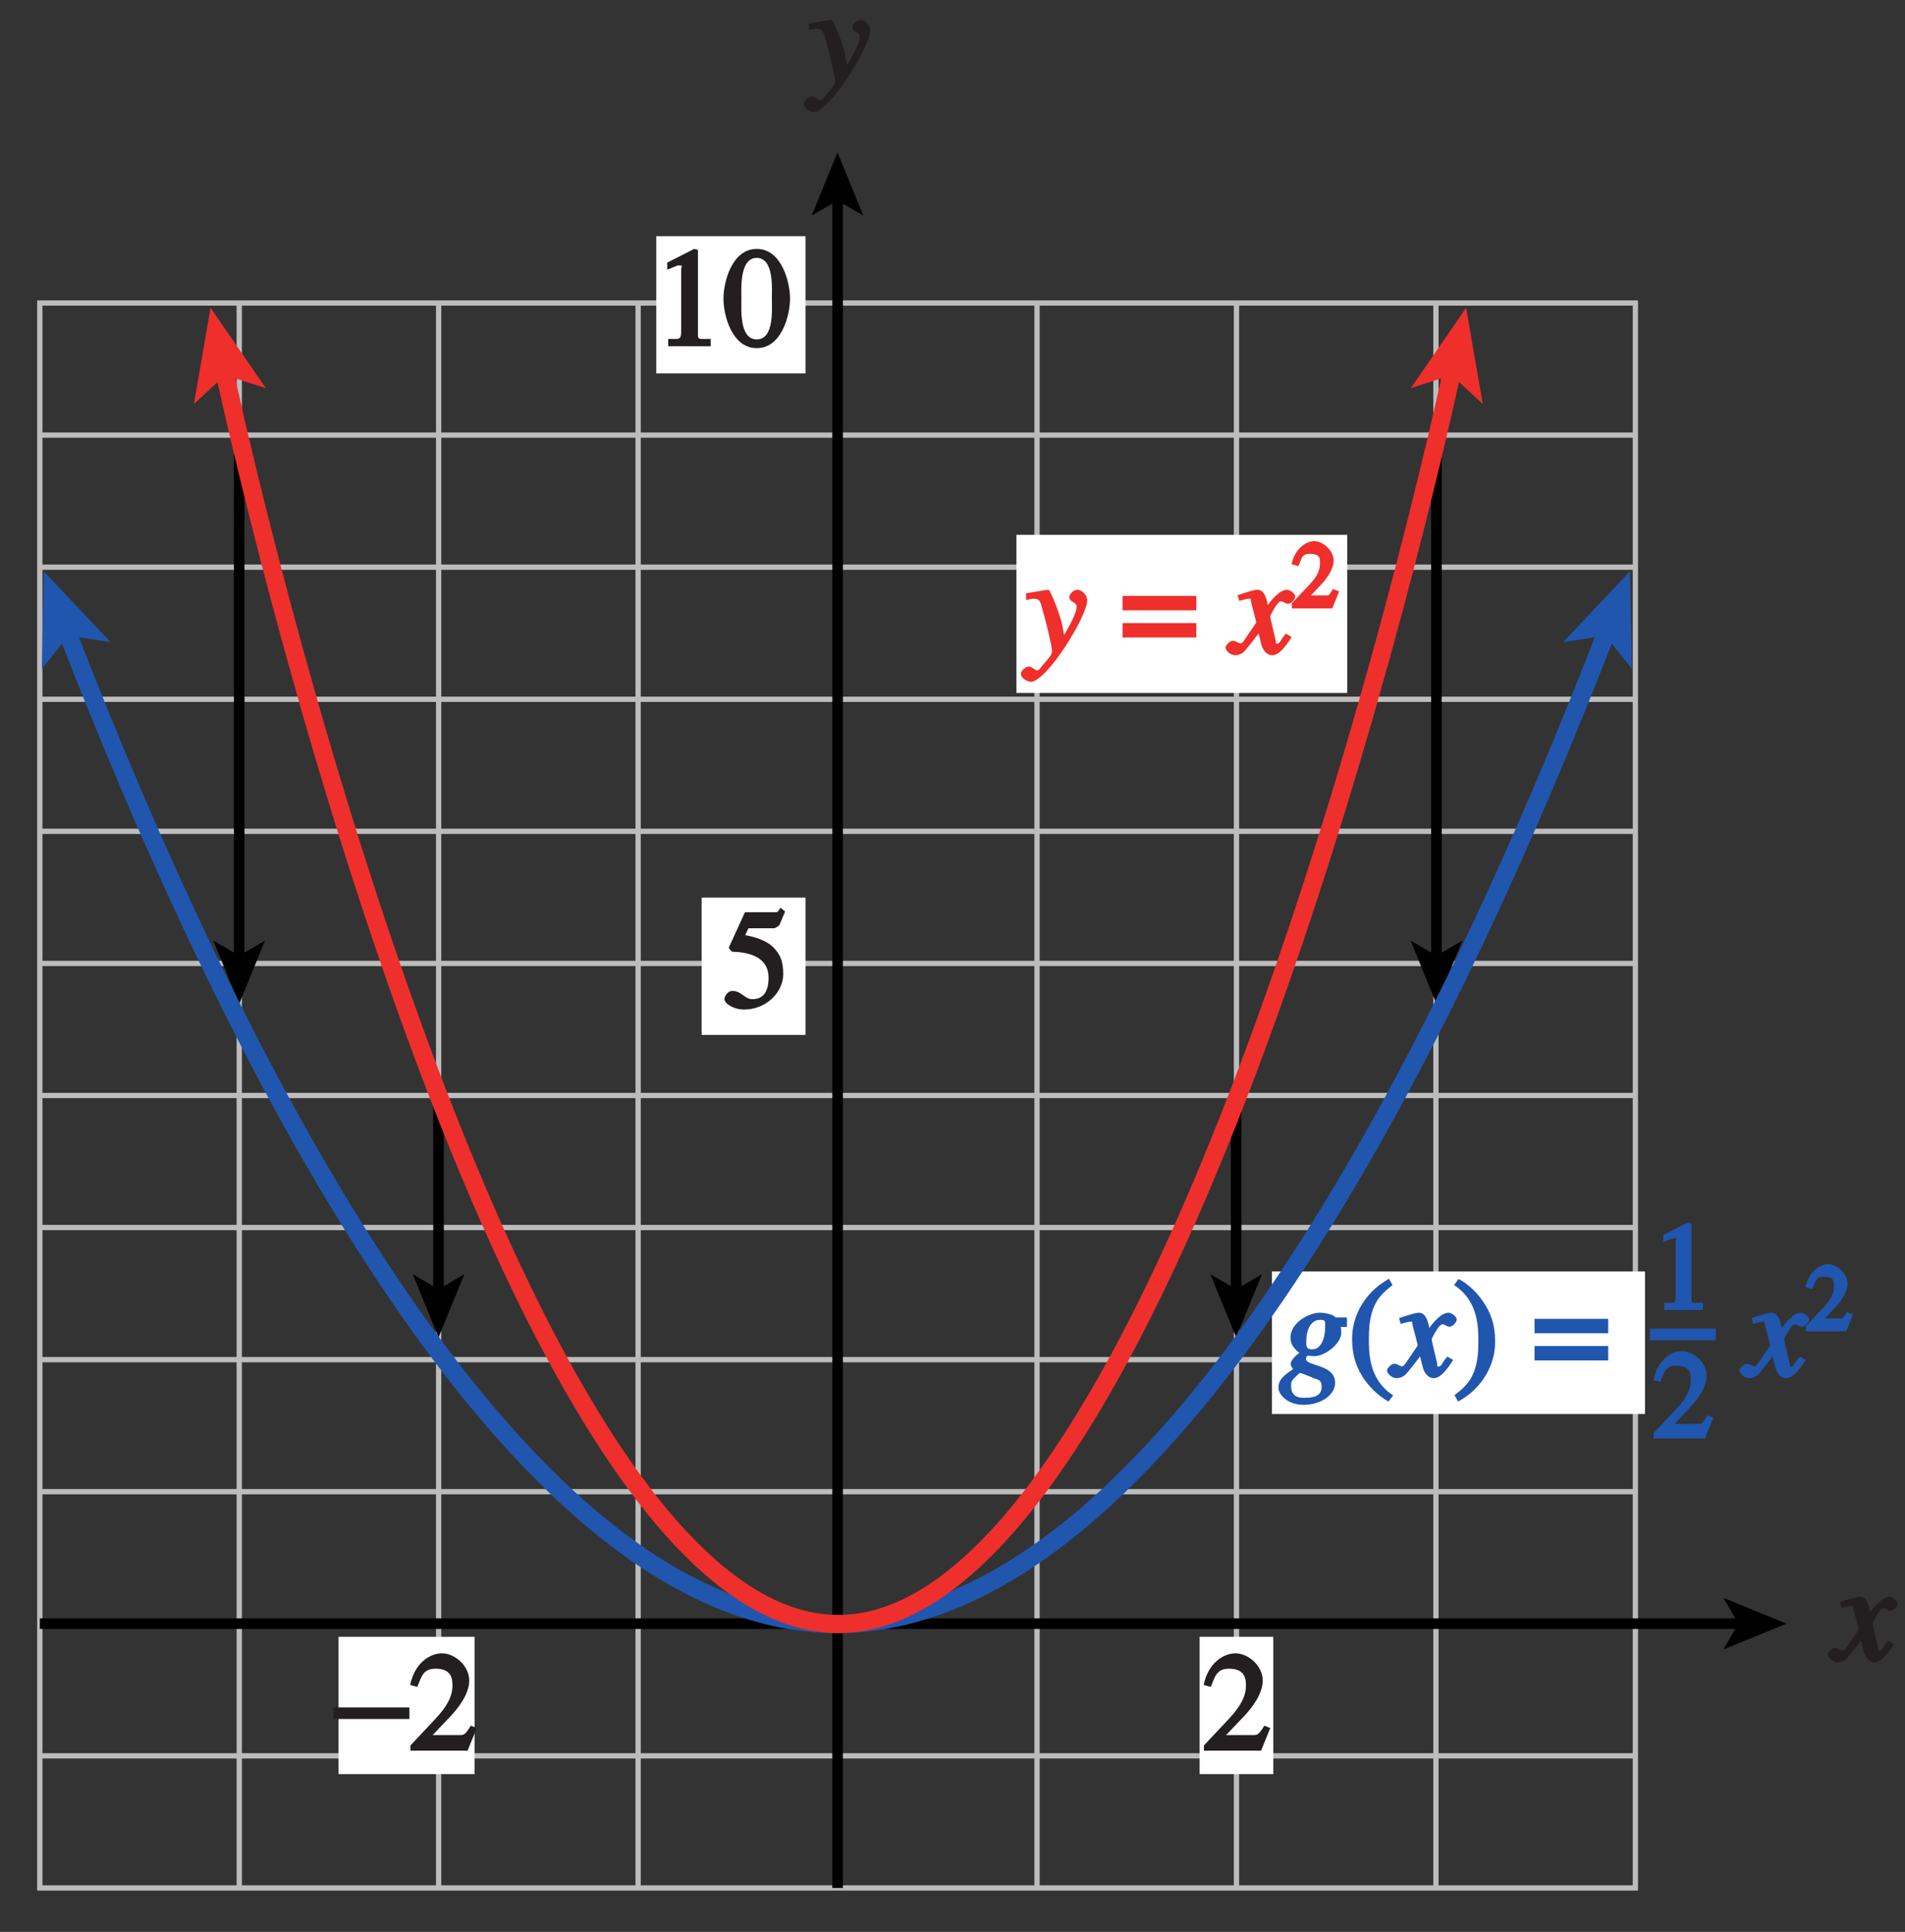 <?xml version="1.0" encoding="UTF-8"?>
<svg xmlns="http://www.w3.org/2000/svg" xmlns:xlink="http://www.w3.org/1999/xlink" width="126.028pt" height="127.786pt" viewBox="0 0 126.028 127.786" version="1.1">
<rect x="0" y="0" width="126.028" height="127.786" fill="#333333" stroke="none"/>
<defs>
<g>
<symbol overflow="visible" id="glyph0-0">
<path style="stroke:none;" d=""/>
</symbol>
<symbol overflow="visible" id="glyph0-1">
<path style="stroke:none;" d="M 3.484 -1.234 C 3.25 -0.969 3.188 -0.672 3 -0.672 C 2.828 -0.672 2.938 -0.75 2.891 -0.906 C 2.844 -1.125 2.531 -2.344 2.531 -2.516 L 2.484 -2.406 C 2.484 -2.406 2.984 -3.469 3.234 -3.469 C 3.438 -3.469 3.5 -3.312 3.719 -3.312 C 3.938 -3.312 4.188 -3.625 4.188 -3.781 C 4.188 -4 3.828 -4.234 3.656 -4.234 C 3.188 -4.234 2.641 -3.656 2.172 -2.922 L 2.469 -2.812 L 2.359 -3.312 C 2.203 -4.109 1.906 -4.234 1.703 -4.234 C 1.406 -4.234 0.812 -4.016 0.375 -3.875 L 0.484 -3.5 C 0.906 -3.609 1.031 -3.641 1.109 -3.641 C 1.344 -3.641 1.203 -3.641 1.281 -3.359 C 1.297 -3.328 1.609 -2.125 1.609 -2.062 C 0.844 -0.969 0.734 -0.688 0.578 -0.688 C 0.422 -0.688 0.266 -0.859 0.062 -0.859 C -0.141 -0.859 -0.422 -0.562 -0.422 -0.422 C -0.422 -0.203 -0.094 0.094 0.203 0.094 C 0.484 0.094 0.703 -0.031 0.859 -0.203 C 1.156 -0.547 1.531 -1.031 1.766 -1.344 L 1.938 -0.641 C 2.062 -0.156 2.375 0.094 2.641 0.094 C 2.844 0.094 3.219 0.062 3.953 -1.109 L 3.578 -1.328 Z M 3.484 -1.234 "/>
</symbol>
<symbol overflow="visible" id="glyph0-2">
<path style="stroke:none;" d="M 0.141 -3.594 C 0.25 -3.625 0.312 -3.641 0.438 -3.641 C 0.953 -3.641 0.891 -3.391 1.141 -2.562 C 1.281 -2.078 1.672 -0.5 1.672 -0.156 C 1.672 0.078 1.344 0.422 1.109 0.688 C 0.812 1.047 0.812 1.094 0.672 1.094 C 0.516 1.094 0.391 0.844 0.125 0.844 C -0.062 0.844 -0.391 1.125 -0.391 1.312 C -0.391 1.688 0.172 1.859 0.25 1.859 C 1.312 1.859 4 -2.469 4 -3.547 C 4 -3.875 3.656 -4.234 3.328 -4.234 C 3.094 -4.234 2.812 -3.922 2.812 -3.781 C 2.812 -3.375 3.297 -3.469 3.297 -3.109 C 3.297 -2.625 2.641 -1.516 2.25 -0.875 L 2.547 -0.781 L 2.359 -1.828 C 2.25 -2.5 1.547 -4.25 1.438 -4.234 C 1.266 -4.234 0.562 -4.094 -0.047 -4 L -0.047 -3.562 Z M 0.141 -3.594 "/>
</symbol>
<symbol overflow="visible" id="glyph0-3">
<path style="stroke:none;" d="M 4.25 -3.922 L 3.703 -3.922 C 3.641 -3.922 3.672 -3.953 3.516 -4.047 C 3.359 -4.125 3.016 -4.234 2.641 -4.234 C 1.906 -4.234 0.688 -3.578 0.688 -2.578 C 0.688 -1.953 1.25 -1.609 1.281 -1.578 C 1.141 -1.484 0.703 -1.125 0.703 -0.844 C 0.703 -0.672 0.891 -0.469 0.859 -0.5 C 0.25 -0.094 -0.109 0.203 -0.109 0.719 C -0.109 1.219 0.547 1.859 1.531 1.859 C 2.766 1.859 3.641 1.172 3.641 0.406 C 3.641 -0.844 1.719 -0.688 1.719 -1.172 C 1.719 -1.281 1.75 -1.391 1.875 -1.391 C 1.984 -1.391 2.109 -1.359 2.234 -1.359 C 3.031 -1.359 4.047 -2.234 4.047 -2.891 C 4.047 -3.078 4.016 -3.266 4.016 -3.297 L 4.422 -3.297 L 4.422 -3.922 Z M 2.75 0.672 C 2.75 1.109 2.484 1.391 1.672 1.391 C 1.531 1.391 0.734 1.484 0.734 0.641 C 0.734 0.438 0.688 0.297 1.047 -0.016 C 1.078 -0.047 1.266 -0.25 1.328 -0.25 C 1.391 -0.25 2.141 0.047 2.297 0.125 L 2.438 0.156 C 2.594 0.25 2.75 0.266 2.75 0.672 Z M 2.984 -3.297 C 2.984 -2.547 2.719 -1.812 2.125 -1.812 C 1.719 -1.812 1.734 -1.984 1.734 -2.391 C 1.734 -2.984 1.969 -3.766 2.656 -3.766 C 3.031 -3.766 2.984 -3.641 2.984 -3.297 Z M 2.984 -3.297 "/>
</symbol>
<symbol overflow="visible" id="glyph0-4">
<path style="stroke:none;" d=""/>
</symbol>
<symbol overflow="visible" id="glyph1-0">
<path style="stroke:none;" d=""/>
</symbol>
<symbol overflow="visible" id="glyph1-1">
<path style="stroke:none;" d="M 4.281 -1.578 L 4.094 -1.656 C 3.688 -1.016 3.641 -1.031 3.297 -1.031 L 1.562 -1.031 L 2.781 -2.312 C 3.172 -2.734 3.984 -3.688 3.984 -4.641 C 3.984 -5.641 3 -6.438 2.188 -6.438 C 1.391 -6.438 0.375 -5.812 0.078 -4.344 L 0.547 -4.219 C 0.828 -4.906 0.938 -5.422 1.75 -5.422 C 2.812 -5.422 2.875 -4.766 2.875 -4.297 C 2.875 -3.625 2.531 -2.938 1.75 -2.109 L 0.094 -0.344 L 0.094 0 L 3.875 0 L 4.484 -1.5 Z M 4.281 -1.578 "/>
</symbol>
<symbol overflow="visible" id="glyph1-2">
<path style="stroke:none;" d="M 1.062 0 L 3.703 0 L 3.703 -0.484 C 2.875 -0.484 2.859 -0.406 2.859 -0.844 L 2.859 -6.375 L 2.609 -6.438 L 0.828 -5.531 L 0.828 -5.062 C 1.5 -5.344 1.5 -5.344 1.609 -5.344 C 1.922 -5.344 1.75 -5.281 1.75 -5.078 L 1.75 -1.016 C 1.75 -0.344 1.578 -0.5 0.891 -0.484 L 0.891 0 Z M 1.062 0 "/>
</symbol>
<symbol overflow="visible" id="glyph1-3">
<path style="stroke:none;" d="M 2.25 -5.844 C 3.406 -5.844 3.25 -3.766 3.25 -3.156 C 3.25 -2.438 3.406 -0.453 2.25 -0.453 C 1.094 -0.453 1.234 -2.422 1.234 -3.156 C 1.234 -3.766 1.094 -5.844 2.25 -5.844 Z M 2.25 -6.438 C 0.594 -6.438 0.047 -4.219 0.047 -3.156 C 0.047 -2.062 0.594 0.125 2.25 0.125 C 3.906 0.125 4.453 -2.062 4.453 -3.156 C 4.453 -4.219 3.906 -6.438 2.25 -6.438 Z M 2.25 -6.438 "/>
</symbol>
<symbol overflow="visible" id="glyph1-4">
<path style="stroke:none;" d="M 1.625 -5.25 L 3.391 -5.25 C 3.484 -5.25 3.734 -5.422 3.766 -5.5 L 4.125 -6.359 L 3.828 -6.609 C 3.641 -6.359 3.688 -6.312 3.453 -6.312 L 1.469 -6.312 L 0.406 -3.984 C 0.391 -3.922 0.578 -3.703 0.641 -3.703 C 1.609 -3.672 3.031 -3.422 3.031 -1.984 C 3.031 -0.875 2.531 -0.562 1.953 -0.562 C 1.469 -0.562 1.219 -1.109 0.641 -1.109 C 0.281 -1.109 0.109 -0.672 0.109 -0.578 C 0.109 -0.266 0.719 0.125 1.422 0.125 C 2.844 0.125 4 -1 4 -2.203 C 4 -3 3.859 -3.391 3.469 -3.859 C 2.938 -4.5 1.969 -4.703 1.484 -4.797 L 1.703 -5.25 Z M 1.625 -5.25 "/>
</symbol>
<symbol overflow="visible" id="glyph1-5">
<path style="stroke:none;" d="M 2.531 -6.375 C 1.141 -5.547 0.266 -4.078 0.266 -2.531 C 0.266 -1.281 0.609 -0.516 1.047 0.141 C 1.391 0.641 1.984 1.266 2.672 1.641 L 2.984 1.234 C 1.328 0.172 1.375 -1.672 1.375 -2.594 C 1.375 -4.875 2.188 -5.453 2.938 -6.062 L 2.703 -6.484 Z M 2.531 -6.375 "/>
</symbol>
<symbol overflow="visible" id="glyph1-6">
<path style="stroke:none;" d="M 0.453 1.547 C 1.859 0.719 2.734 -0.75 2.734 -2.297 C 2.734 -3.547 2.391 -4.312 1.938 -4.969 C 1.609 -5.469 1.016 -6.109 0.312 -6.469 L 0.016 -6.062 C 1.672 -5 1.625 -3.156 1.625 -2.234 C 1.625 0.047 0.797 0.625 0.047 1.219 L 0.281 1.641 Z M 0.453 1.547 "/>
</symbol>
<symbol overflow="visible" id="glyph1-7">
<path style="stroke:none;" d=""/>
</symbol>
<symbol overflow="visible" id="glyph1-8">
<path style="stroke:none;" d="M 4.812 -3.828 L 0.094 -3.828 L 0.094 -2.875 L 4.969 -2.875 L 4.969 -3.828 Z M 4.812 -2.031 L 0.094 -2.031 L 0.094 -1.078 L 4.969 -1.078 L 4.969 -2.031 Z M 4.812 -2.031 "/>
</symbol>
<symbol overflow="visible" id="glyph2-0">
<path style="stroke:none;" d=""/>
</symbol>
<symbol overflow="visible" id="glyph2-1">
<path style="stroke:none;" d="M 0.094 -2.094 L 4.969 -2.094 L 4.969 -2.859 L -0.062 -2.859 L -0.062 -2.094 Z M 0.094 -2.094 "/>
</symbol>
<symbol overflow="visible" id="glyph3-0">
<path style="stroke:none;" d=""/>
</symbol>
<symbol overflow="visible" id="glyph3-1">
<path style="stroke:none;" d="M 2.844 -1.219 L 2.688 -1.281 C 2.391 -0.812 2.422 -0.859 2.203 -0.859 L 1.234 -0.859 L 1.906 -1.578 C 2.172 -1.859 2.734 -2.531 2.734 -3.172 C 2.734 -3.844 2 -4.453 1.453 -4.453 C 0.938 -4.453 0.156 -3.969 -0.047 -2.922 L 0.406 -2.797 C 0.641 -3.359 0.625 -3.609 1.172 -3.609 C 1.875 -3.609 1.828 -3.266 1.828 -2.953 C 1.828 -2.5 1.625 -2.094 1.109 -1.547 L -0.031 -0.344 L -0.031 0 L 2.641 0 L 3.094 -1.125 Z M 2.844 -1.219 "/>
</symbol>
<symbol overflow="visible" id="glyph4-0">
<path style="stroke:none;" d=""/>
</symbol>
<symbol overflow="visible" id="glyph4-1">
<path style="stroke:none;" d="M 0.938 0 L 3.328 0 L 3.328 -0.484 C 2.547 -0.484 2.562 -0.391 2.562 -0.781 L 2.562 -5.719 L 2.312 -5.781 L 0.703 -4.969 L 0.703 -4.5 C 1.344 -4.75 1.344 -4.75 1.438 -4.75 C 1.703 -4.75 1.516 -4.719 1.516 -4.547 L 1.516 -0.922 C 1.516 -0.344 1.406 -0.5 0.766 -0.484 L 0.766 0 Z M 0.938 0 "/>
</symbol>
<symbol overflow="visible" id="glyph4-2">
<path style="stroke:none;" d="M 4.172 0.812 L 4.172 0.234 L -0.188 0.234 L -0.188 1 L 4.172 1 Z M 4.172 0.812 "/>
</symbol>
<symbol overflow="visible" id="glyph4-3">
<path style="stroke:none;" d="M 3.797 -1.469 L 3.609 -1.531 C 3.25 -0.938 3.234 -0.969 2.938 -0.969 L 1.453 -0.969 L 2.484 -2.078 C 2.844 -2.453 3.562 -3.297 3.562 -4.156 C 3.562 -5.047 2.672 -5.781 1.938 -5.781 C 1.234 -5.781 0.297 -5.203 0.047 -3.859 L 0.5 -3.75 C 0.766 -4.391 0.828 -4.812 1.562 -4.812 C 2.5 -4.812 2.516 -4.266 2.516 -3.859 C 2.516 -3.25 2.234 -2.656 1.531 -1.922 L 0.062 -0.359 L 0.062 0 L 3.453 0 L 4.016 -1.391 Z M 3.797 -1.469 "/>
</symbol>
</g>
<clipPath id="clip1">
  <path d="M 0 0 L 126.027 0 L 126.027 127.785 L 0 127.785 Z M 0 0 "/>
</clipPath>
</defs>
<g id="surface1">
<path style="fill:none;stroke-width:0.35;stroke-linecap:butt;stroke-linejoin:miter;stroke:rgb(74.12%,73.648%,73.766%);stroke-opacity:1;stroke-miterlimit:4;" d="M 303.219 376.721 L 408.777 376.721 L 408.777 481.557 L 303.219 481.557 Z M 316.414 376.721 L 316.414 481.557 M 329.605 376.721 L 329.605 481.557 M 342.801 376.721 L 342.801 481.557 M 355.996 376.721 L 355.996 481.557 M 369.191 376.721 L 369.191 481.557 M 382.387 376.721 L 382.387 481.557 M 395.582 376.721 L 395.582 481.557 M 303.219 472.819 L 408.777 472.819 M 303.219 464.084 L 408.777 464.084 M 303.219 455.346 L 408.777 455.346 M 303.219 446.612 L 408.777 446.612 M 303.219 437.873 L 408.777 437.873 M 303.219 429.139 L 408.777 429.139 M 303.219 420.405 L 408.777 420.405 M 303.219 411.666 L 408.777 411.666 M 303.219 402.932 L 408.777 402.932 M 303.219 394.194 L 408.777 394.194 M 303.219 385.459 L 408.777 385.459 " transform="matrix(1,0,0,-1,-300.586,501.6)"/>
<path style=" stroke:none;fill-rule:nonzero;fill:rgb(100%,100%,100%);fill-opacity:1;" d="M 84.148 84.102 L 108.828 84.102 L 108.828 93.531 L 84.148 93.531 Z M 84.148 84.102 "/>
<g style="fill:rgb(13.73%,12.16%,12.549%);fill-opacity:1;">
  <use xlink:href="#glyph0-1" x="121.352" y="109.857"/>
</g>
<path style="fill:none;stroke-width:0.7;stroke-linecap:butt;stroke-linejoin:miter;stroke:rgb(0%,0%,0%);stroke-opacity:1;stroke-miterlimit:4;" d="M 415.808 394.202 L 303.223 394.202 " transform="matrix(1,0,0,-1,-300.586,501.6)"/>
<path style=" stroke:none;fill-rule:nonzero;fill:rgb(0%,0%,0%);fill-opacity:1;" d="M 118.191 107.398 L 114.012 109.105 L 115.004 107.398 L 114.012 105.691 L 118.191 107.398 "/>
<path style=" stroke:none;fill-rule:nonzero;fill:rgb(100%,100%,100%);fill-opacity:1;" d="M 22.398 108.266 L 31.395 108.266 L 31.395 117.348 L 22.398 117.348 Z M 22.398 108.266 "/>
<path style=" stroke:none;fill-rule:nonzero;fill:rgb(100%,100%,100%);fill-opacity:1;" d="M 79.363 108.266 L 84.238 108.266 L 84.238 117.348 L 79.363 117.348 Z M 79.363 108.266 "/>
<g style="fill:rgb(13.73%,12.16%,12.549%);fill-opacity:1;">
  <use xlink:href="#glyph1-1" x="79.553" y="115.798"/>
</g>
<g style="fill:rgb(13.73%,12.16%,12.549%);fill-opacity:1;">
  <use xlink:href="#glyph2-1" x="22.118" y="115.798"/>
</g>
<g style="fill:rgb(13.73%,12.16%,12.549%);fill-opacity:1;">
  <use xlink:href="#glyph1-1" x="27.059" y="115.798"/>
</g>
<g style="fill:rgb(13.73%,12.16%,12.549%);fill-opacity:1;">
  <use xlink:href="#glyph0-2" x="53.575" y="5.543"/>
</g>
<path style="fill:none;stroke-width:0.7;stroke-linecap:butt;stroke-linejoin:miter;stroke:rgb(0%,0%,0%);stroke-opacity:1;stroke-miterlimit:4;" d="M 356 376.721 L 356 488.557 " transform="matrix(1,0,0,-1,-300.586,501.6)"/>
<path style=" stroke:none;fill-rule:nonzero;fill:rgb(0%,0%,0%);fill-opacity:1;" d="M 55.406 10.078 L 57.113 14.258 L 55.406 13.266 L 53.699 14.258 L 55.406 10.078 "/>
<path style=" stroke:none;fill-rule:nonzero;fill:rgb(100%,100%,100%);fill-opacity:1;" d="M 43.418 15.621 L 53.293 15.621 L 53.293 24.703 L 43.418 24.703 Z M 43.418 15.621 "/>
<g style="fill:rgb(13.73%,12.16%,12.549%);fill-opacity:1;">
  <use xlink:href="#glyph1-2" x="43.314" y="22.902"/>
  <use xlink:href="#glyph1-3" x="47.814" y="22.902"/>
</g>
<path style=" stroke:none;fill-rule:nonzero;fill:rgb(100%,100%,100%);fill-opacity:1;" d="M 46.418 59.371 L 53.293 59.371 L 53.293 68.453 L 46.418 68.453 Z M 46.418 59.371 "/>
<g style="fill:rgb(13.73%,12.16%,12.549%);fill-opacity:1;">
  <use xlink:href="#glyph1-4" x="47.814" y="66.652"/>
</g>
<path style="fill:none;stroke-width:0.7;stroke-linecap:butt;stroke-linejoin:miter;stroke:rgb(0%,0%,0%);stroke-opacity:1;stroke-miterlimit:4;" d="M 316.41 472.854 L 316.41 438.166 " transform="matrix(1,0,0,-1,-300.586,501.6)"/>
<path style=" stroke:none;fill-rule:nonzero;fill:rgb(0%,0%,0%);fill-opacity:1;" d="M 15.824 66.398 L 17.531 62.219 L 15.824 63.211 L 14.117 62.219 L 15.824 66.398 "/>
<path style="fill:none;stroke-width:0.7;stroke-linecap:butt;stroke-linejoin:miter;stroke:rgb(0%,0%,0%);stroke-opacity:1;stroke-miterlimit:4;" d="M 329.598 429.104 L 329.598 416.104 " transform="matrix(1,0,0,-1,-300.586,501.6)"/>
<path style=" stroke:none;fill-rule:nonzero;fill:rgb(0%,0%,0%);fill-opacity:1;" d="M 29.012 88.461 L 30.719 84.281 L 29.012 85.273 L 27.305 84.281 L 29.012 88.461 "/>
<path style="fill:none;stroke-width:0.7;stroke-linecap:butt;stroke-linejoin:miter;stroke:rgb(0%,0%,0%);stroke-opacity:1;stroke-miterlimit:4;" d="M 395.617 472.854 L 395.617 438.166 " transform="matrix(1,0,0,-1,-300.586,501.6)"/>
<path style=" stroke:none;fill-rule:nonzero;fill:rgb(0%,0%,0%);fill-opacity:1;" d="M 95.031 66.398 L 93.324 62.219 L 95.031 63.211 L 96.738 62.219 L 95.031 66.398 "/>
<path style="fill:none;stroke-width:0.7;stroke-linecap:butt;stroke-linejoin:miter;stroke:rgb(0%,0%,0%);stroke-opacity:1;stroke-miterlimit:4;" d="M 382.367 429.104 L 382.367 416.104 " transform="matrix(1,0,0,-1,-300.586,501.6)"/>
<path style=" stroke:none;fill-rule:nonzero;fill:rgb(0%,0%,0%);fill-opacity:1;" d="M 81.781 88.461 L 80.074 84.281 L 81.781 85.273 L 83.488 84.281 L 81.781 88.461 "/>
<path style="fill:none;stroke-width:1.2;stroke-linecap:butt;stroke-linejoin:miter;stroke:rgb(12.627%,33.806%,68.193%);stroke-opacity:1;stroke-miterlimit:4;" d="M 406.894 459.858 C 396.547 433.077 377.668 394.178 355.949 394.178 C 334.234 394.178 315.355 433.077 305.008 459.858 " transform="matrix(1,0,0,-1,-300.586,501.6)"/>
<path style=" stroke:none;fill-rule:nonzero;fill:rgb(12.627%,33.806%,68.193%);fill-opacity:1;" d="M 2.895 37.789 L 7.32 42.48 L 4.535 42.035 L 2.77 44.238 L 2.895 37.789 "/>
<path style=" stroke:none;fill-rule:nonzero;fill:rgb(12.627%,33.806%,68.193%);fill-opacity:1;" d="M 107.836 37.789 L 107.961 44.238 L 106.195 42.035 L 103.41 42.477 L 107.836 37.789 "/>
<g style="fill:rgb(12.627%,33.806%,68.193%);fill-opacity:1;">
  <use xlink:href="#glyph0-3" x="84.685" y="91.064"/>
</g>
<g style="fill:rgb(12.627%,33.806%,68.193%);fill-opacity:1;">
  <use xlink:href="#glyph1-5" x="89.185" y="91.064"/>
</g>
<g style="fill:rgb(12.627%,33.806%,68.193%);fill-opacity:1;">
  <use xlink:href="#glyph0-1" x="92.182" y="91.064"/>
</g>
<g style="fill:rgb(12.627%,33.806%,68.193%);fill-opacity:1;">
  <use xlink:href="#glyph1-6" x="96.178" y="91.064"/>
  <use xlink:href="#glyph1-7" x="99.175" y="91.064"/>
  <use xlink:href="#glyph1-8" x="101.425" y="91.064"/>
  <use xlink:href="#glyph1-7" x="106.501" y="91.064"/>
  <use xlink:href="#glyph1-7" x="108.751" y="91.064"/>
  <use xlink:href="#glyph1-7" x="111.001" y="91.064"/>
  <use xlink:href="#glyph1-7" x="113.251" y="91.064"/>
</g>
<g style="fill:rgb(12.627%,33.806%,68.193%);fill-opacity:1;">
  <use xlink:href="#glyph0-1" x="115.5" y="91.064"/>
</g>
<g style="fill:rgb(12.627%,33.806%,68.193%);fill-opacity:1;">
  <use xlink:href="#glyph3-1" x="119.496" y="88.064"/>
</g>
<g style="fill:rgb(12.627%,33.806%,68.193%);fill-opacity:1;">
  <use xlink:href="#glyph4-1" x="109.34" y="86.65"/>
</g>
<g style="fill:rgb(12.627%,33.806%,68.193%);fill-opacity:1;">
  <use xlink:href="#glyph4-2" x="109.34" y="87.65"/>
</g>
<g style="fill:rgb(12.627%,33.806%,68.193%);fill-opacity:1;">
  <use xlink:href="#glyph4-3" x="109.34" y="95.15"/>
</g>
<path style=" stroke:none;fill-rule:nonzero;fill:rgb(100%,100%,100%);fill-opacity:1;" d="M 67.242 35.375 L 89.129 35.375 L 89.129 45.836 L 67.242 45.836 Z M 67.242 35.375 "/>
<g style="fill:rgb(93.61%,18.434%,17.378%);fill-opacity:1;">
  <use xlink:href="#glyph0-2" x="67.928" y="43.245"/>
  <use xlink:href="#glyph0-4" x="71.924" y="43.245"/>
</g>
<g style="fill:rgb(93.61%,18.434%,17.378%);fill-opacity:1;">
  <use xlink:href="#glyph1-8" x="74.174" y="43.245"/>
  <use xlink:href="#glyph1-7" x="79.25" y="43.245"/>
</g>
<g style="fill:rgb(93.61%,18.434%,17.378%);fill-opacity:1;">
  <use xlink:href="#glyph0-1" x="81.5" y="43.245"/>
</g>
<g style="fill:rgb(93.61%,18.434%,17.378%);fill-opacity:1;">
  <use xlink:href="#glyph3-1" x="85.496" y="40.245"/>
</g>
<path style="fill:none;stroke-width:1.2;stroke-linecap:butt;stroke-linejoin:miter;stroke:rgb(93.61%,18.434%,17.378%);stroke-opacity:1;stroke-miterlimit:4;" d="M 396.664 477.096 C 391.887 455.299 375.426 394.178 356.043 394.178 C 336.66 394.178 320.199 455.299 315.418 477.096 " transform="matrix(1,0,0,-1,-300.586,501.6)"/>
<path style=" stroke:none;fill-rule:nonzero;fill:rgb(93.61%,18.434%,17.378%);fill-opacity:1;" d="M 13.93 20.363 L 17.59 25.676 L 14.902 24.812 L 12.828 26.719 L 13.93 20.363 "/>
<path style=" stroke:none;fill-rule:nonzero;fill:rgb(93.61%,18.434%,17.378%);fill-opacity:1;" d="M 96.992 20.363 L 98.094 26.719 L 96.016 24.812 L 93.332 25.676 L 96.992 20.363 "/>
<g clip-path="url(#clip1)" clip-rule="nonzero">
<path style="fill:none;stroke-width:0.5;stroke-linecap:butt;stroke-linejoin:miter;stroke:rgb(100%,100%,100%);stroke-opacity:1;stroke-miterlimit:10;" d="M 42 803.998 L 42 779.998 M -0 761.998 L 24 761.998 M 654 803.998 L 654 779.998 M 696 761.998 L 672 761.998 M 42 -0.002 L 42 23.998 M -0 41.998 L 24 41.998 M 654 -0.002 L 654 23.998 M 696 41.998 L 672 41.998 " transform="matrix(1,0,0,-1,-300.586,501.6)"/>
<path style="fill:none;stroke-width:0.25;stroke-linecap:butt;stroke-linejoin:miter;stroke:rgb(0%,0%,0%);stroke-opacity:1;stroke-miterlimit:10;" d="M 42 803.998 L 42 779.998 M -0 761.998 L 24 761.998 M 654 803.998 L 654 779.998 M 696 761.998 L 672 761.998 M 42 -0.002 L 42 23.998 M -0 41.998 L 24 41.998 M 654 -0.002 L 654 23.998 M 696 41.998 L 672 41.998 " transform="matrix(1,0,0,-1,-300.586,501.6)"/>
<path style="fill:none;stroke-width:0.5;stroke-linecap:butt;stroke-linejoin:miter;stroke:rgb(100%,100%,100%);stroke-opacity:1;stroke-miterlimit:10;" d="M 324 791.998 L 372 791.998 M 324 11.998 L 372 11.998 M 12 425.998 L 12 377.998 M 684 425.998 L 684 377.998 M 348 803.998 L 348 779.998 M 348 23.998 L 348 -0.002 M -0 401.998 L 24 401.998 M 672 401.998 L 696 401.998 M 348 791.998 L 354 791.998 C 354 788.69 351.312 785.998 348 785.998 C 344.687 785.998 342 788.69 342 791.998 C 342 795.311 344.687 797.998 348 797.998 C 351.312 797.998 354 795.311 354 791.998 M 348 11.998 L 354 11.998 C 354 8.69 351.312 5.998 348 5.998 C 344.687 5.998 342 8.69 342 11.998 C 342 15.311 344.687 17.998 348 17.998 C 351.312 17.998 354 15.311 354 11.998 M 12 401.998 L 18 401.998 C 18 398.69 15.312 395.998 12 395.998 C 8.687 395.998 6 398.69 6 401.998 C 6 405.311 8.687 407.998 12 407.998 C 15.312 407.998 18 405.311 18 401.998 M 684 401.998 L 690 401.998 C 690 398.69 687.312 395.998 684 395.998 C 680.687 395.998 678 398.69 678 401.998 C 678 405.311 680.687 407.998 684 407.998 C 687.312 407.998 690 405.311 690 401.998 " transform="matrix(1,0,0,-1,-300.586,501.6)"/>
<path style="fill:none;stroke-width:0.25;stroke-linecap:butt;stroke-linejoin:miter;stroke:rgb(0%,0%,0%);stroke-opacity:1;stroke-miterlimit:10;" d="M 324 791.998 L 372 791.998 M 324 11.998 L 372 11.998 M 12 425.998 L 12 377.998 M 684 425.998 L 684 377.998 M 348 803.998 L 348 779.998 M 348 23.998 L 348 -0.002 M -0 401.998 L 24 401.998 M 672 401.998 L 696 401.998 M 348 791.998 L 354 791.998 C 354 788.69 351.312 785.998 348 785.998 C 344.687 785.998 342 788.69 342 791.998 C 342 795.311 344.687 797.998 348 797.998 C 351.312 797.998 354 795.311 354 791.998 M 348 11.998 L 354 11.998 C 354 8.69 351.312 5.998 348 5.998 C 344.687 5.998 342 8.69 342 11.998 C 342 15.311 344.687 17.998 348 17.998 C 351.312 17.998 354 15.311 354 11.998 M 12 401.998 L 18 401.998 C 18 398.69 15.312 395.998 12 395.998 C 8.687 395.998 6 398.69 6 401.998 C 6 405.311 8.687 407.998 12 407.998 C 15.312 407.998 18 405.311 18 401.998 M 684 401.998 L 690 401.998 C 690 398.69 687.312 395.998 684 395.998 C 680.687 395.998 678 398.69 678 401.998 C 678 405.311 680.687 407.998 684 407.998 C 687.312 407.998 690 405.311 690 401.998 " transform="matrix(1,0,0,-1,-300.586,501.6)"/>
</g>
</g>
</svg>
